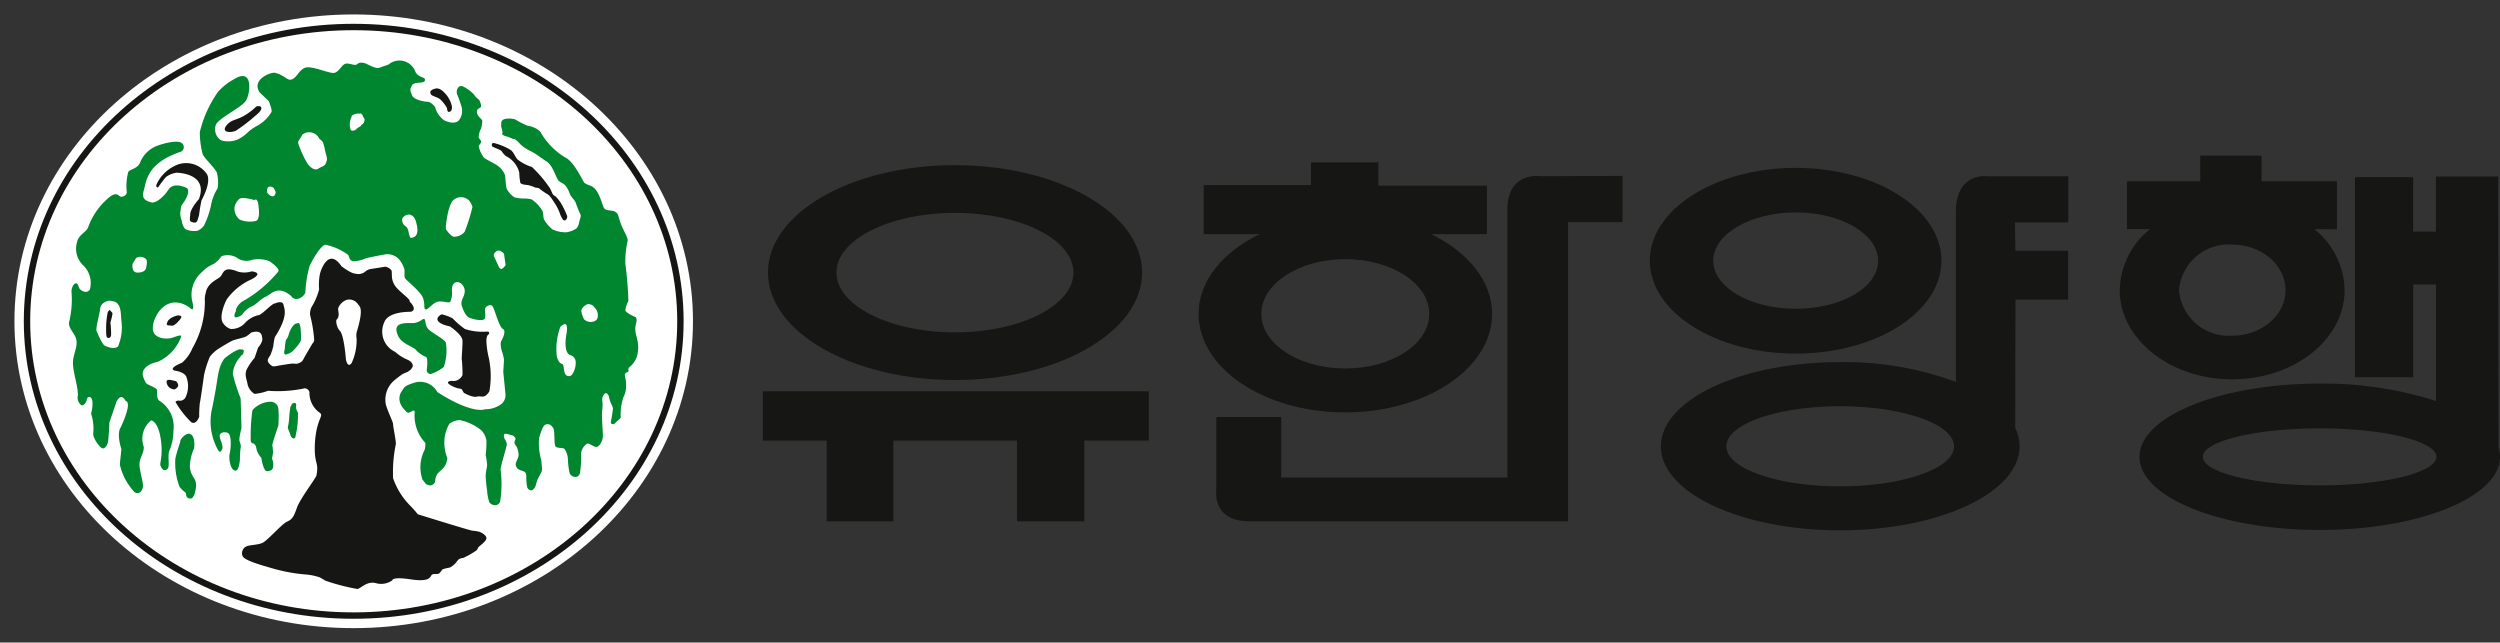 <svg xmlns="http://www.w3.org/2000/svg" xmlns:xlink="http://www.w3.org/1999/xlink" width="194.534" height="50" viewBox="0 0 194.534 50">
  <rect x="0" y="0" width="194.534" height="50" fill="#333333" stroke="none"/>
  <defs>
    <clipPath id="clip-path">
      <rect id="사각형_340163" data-name="사각형 340163" width="194.535" height="50" fill="none"/>
    </clipPath>
  </defs>
  <g id="logo" transform="translate(0 0)">
    <g id="그룹_460513" data-name="그룹 460513" transform="translate(0 0)" clip-path="url(#clip-path)">
      <path id="패스_38275" data-name="패스 38275" d="M77.279,11.348V7.628h5.7v-2H87.75v2h5.868v3.733l-1.763-.013A6.236,6.236,0,0,1,94.213,16.1c0,3.831-3.92,6.938-8.757,6.938-4.8,0-8.74-3.107-8.74-6.938a6.245,6.245,0,0,1,2.367-4.756Zm8.177,8.295c2.307,0,4.158-1.6,4.158-3.539,0-1.959-1.851-3.552-4.158-3.552a3.875,3.875,0,0,0-4.13,3.552,3.875,3.875,0,0,0,4.13,3.539" transform="translate(88.229 6.479)" fill="#161615"/>
      <path id="패스_38276" data-name="패스 38276" d="M105.37,27.461a2.6,2.6,0,0,1,.112.74c0,3.131-6.285,5.689-14.031,5.689S77.43,31.331,77.43,28.2s6.27-5.7,14.021-5.7a28.7,28.7,0,0,1,9.056,1.357V14.786H98.731V22H94.2V6.435h4.524l0,4.236h1.776V6.39h4.842Zm-13.92,2.956c5.029,0,9.086-1,9.086-2.217s-4.057-2.215-9.086-2.215-9.09,1-9.09,2.215,4.066,2.217,9.09,2.217" transform="translate(89.05 7.349)" fill="#161615"/>
      <path id="패스_38277" data-name="패스 38277" d="M59.708,13.3c0-3.986,5.094-7.222,11.357-7.222S82.4,9.309,82.4,13.3s-5.066,7.229-11.339,7.229S59.708,17.281,59.708,13.3m11.357,3.743c3.556,0,6.409-1.666,6.409-3.743,0-2.062-2.853-3.756-6.409-3.756-3.533,0-6.42,1.694-6.42,3.756,0,2.077,2.888,3.743,6.42,3.743" transform="translate(68.669 6.985)" fill="#161615"/>
      <path id="패스_38278" data-name="패스 38278" d="M87.682,25.96a3.483,3.483,0,0,1,.34,1.447c0,3.608-6.27,6.53-13.971,6.53s-13.941-2.922-13.941-6.53c0-3.629,6.24-6.56,13.941-6.56a25.015,25.015,0,0,1,9.015,1.539V9.129c0-3.12,2.507-2.741,2.507-2.741H91.81V9.976H87.656l.043,2.208h4.1v3.8H87.7ZM74.05,30.514c4.9,0,8.873-1.393,8.873-3.107,0-1.733-3.973-3.124-8.873-3.124s-8.843,1.391-8.843,3.124c0,1.714,3.952,3.107,8.843,3.107" transform="translate(69.13 7.33)" fill="#161615"/>
      <path id="패스_38279" data-name="패스 38279" d="M71.4,9.964h4.242v-3.6L69.3,6.386s-2.619-.411-2.619,2.571V29.837h-17.6V25.126H44.03v5.616s-.409,2.5,2.571,2.5H71.4Z" transform="translate(50.616 7.323)" fill="#161615"/>
      <path id="패스_38280" data-name="패스 38280" d="M54.784,21.911c3.614,0,6.543-1.892,6.543-4.249s-2.928-4.257-6.543-4.257c-3.595,0-6.521,1.911-6.521,4.257s2.926,4.249,6.521,4.249M43.778,11.457V7.641h8.344V5.878h5.248V7.686h8.445v3.771H61.475c2.842,1.385,4.745,3.647,4.745,6.205,0,4.231-5.132,7.667-11.436,7.667s-11.406-3.436-11.406-7.667c0-2.559,1.89-4.82,4.752-6.205Z" transform="translate(49.888 6.761)" fill="#161615"/>
      <path id="패스_38281" data-name="패스 38281" d="M27.608,14.163H57.64v3.831H52.62v6.285H47.382V17.994H37.761v6.285H32.577V17.994H27.608Z" transform="translate(31.752 16.289)" fill="#161615"/>
      <path id="패스_38282" data-name="패스 38282" d="M56.908,14.332c0,4.625-6.515,8.364-14.571,8.364-8.033,0-14.543-3.739-14.543-8.364S34.3,5.977,42.337,5.977c8.056,0,14.571,3.739,14.571,8.355M42.337,18.987c5.1,0,9.228-2.081,9.228-4.655s-4.128-4.64-9.228-4.64c-5.063,0-9.215,2.068-9.215,4.64s4.152,4.655,9.215,4.655" transform="translate(31.965 6.874)" fill="#161615"/>
      <path id="패스_38283" data-name="패스 38283" d="M26.384,46.776c14.046,0,25.438-10.249,25.438-22.9S40.431.977,26.384.977C12.372.977.977,11.22.977,23.871s11.4,22.9,25.407,22.9" transform="translate(1.124 1.124)" fill="#fff"/>
      <path id="패스_38284" data-name="패스 38284" d="M26.384,46.776c14.046,0,25.438-10.249,25.438-22.9S40.431.977,26.384.977C12.372.977.977,11.22.977,23.871S12.372,46.776,26.384,46.776Z" transform="translate(1.124 1.124)" fill="none" stroke="#fff" stroke-width="1.954"/>
      <path id="패스_38285" data-name="패스 38285" d="M26.384,46.776c14.046,0,25.438-10.249,25.438-22.9S40.431.977,26.384.977C12.372.977.977,11.22.977,23.871S12.372,46.776,26.384,46.776Z" transform="translate(1.124 1.124)" fill="none" stroke="#161615" stroke-width="0.497"/>
      <path id="패스_38286" data-name="패스 38286" d="M16.883,4.786s0,.243.14.243c.168-.013.262-.17.228-.46a2.206,2.206,0,0,0-.574-1.034s-.35-.4-.675-.327c-.54.125-.441.327-.378.456s.495.206.718.383a2.645,2.645,0,0,1,.4.473.871.871,0,0,1,.144.267" transform="translate(17.91 3.68)" fill="#161615"/>
      <path id="패스_38287" data-name="패스 38287" d="M17.959,5.176c-.206,0-.157.144-.144.241.022.082.69.275.753.4a1.6,1.6,0,0,0,.325.374,1.972,1.972,0,0,1,1.043,1.29,4.183,4.183,0,0,0,.084.8c.144.172.606.144.7.191.049.034.168.034.35.125s.28.045.4.1a4.737,4.737,0,0,0,.555.4c.312.112.6.684.7.808a3.933,3.933,0,0,1,.406.854,1.826,1.826,0,0,0,.2.374.156.156,0,0,0,.189.052.323.323,0,0,0,.14-.329,6.176,6.176,0,0,0-.529-1.075s-.312-.449-.452-.5c-.14-.071-.157-.166-.335-.55A9.376,9.376,0,0,0,20.915,7.04,3.5,3.5,0,0,1,19.8,6.455c-.183-.178-.305-.611-.568-.757a4.649,4.649,0,0,0-1.273-.522" transform="translate(20.472 5.953)" fill="#161615"/>
      <path id="패스_38288" data-name="패스 38288" d="M16.377,11.58a1.551,1.551,0,0,1-.6.271c-.325.062-1.785-.221-1.35.877a1.224,1.224,0,0,0,.335.505c.323.323,1.011.548,1.131.748a2.164,2.164,0,0,0,.755.516c.189.077.06,1.017.06,1.017a.294.294,0,0,0,.329.307,3.141,3.141,0,0,0,1-.546,3.988,3.988,0,0,0,.161-1.888c-.161-.331-1.256-.834-1.428-1.137-.191-.271-.151-.589-.217-.671s-.174,0-.174,0" transform="translate(16.498 13.277)" fill="#00862f"/>
      <path id="패스_38289" data-name="패스 38289" d="M16.162,11.375s-.452.2-.3.495c.178.307.931.443.931.443s.989.641.989,1.127-.062,1.236-.062,1.387a11,11,0,0,1,.062,1.271.782.782,0,0,1-.871.452s-.542.054-.056.342a2.07,2.07,0,0,0,.832.286c.084.056.144.254.211.312.067.043.714.389,1.019.288.327-.09.559.219.957-.406a6.887,6.887,0,0,0-.045-2.606,6.646,6.646,0,0,1-.185-1.251c-.028-.529.185-.587.185-.587s.127-.217-.157-.209a4.38,4.38,0,0,1-1.7-.2,6.085,6.085,0,0,1-.955-.828,3.724,3.724,0,0,0-.854-.318" transform="translate(18.207 13.083)" fill="#161615"/>
      <path id="패스_38290" data-name="패스 38290" d="M11.4,11.687l-.245.067s-.335.163-.535.886a1.051,1.051,0,0,1-.2.376,2.829,2.829,0,0,0-.084.667s-.161.464.067.464a1.215,1.215,0,0,0,.535-.26s.608-.6.647-.871c.011-.194.024-1.286-.189-1.329" transform="translate(11.832 13.441)" fill="#00862f"/>
      <path id="패스_38291" data-name="패스 38291" d="M20.5,10.527a.841.841,0,0,0,.707-.146.849.849,0,0,1,.486-.228L22.8,9.977a.8.8,0,0,1,.458.267c.105.2-.052.593.206,1.069.228.495,1.193,1.094,1.226,1.331.058.256-.032-.088.234.342.269.445-.176.505-.176.505S23,13.43,22.7,14.333a1.734,1.734,0,0,0,.854,2.27,3.414,3.414,0,0,0,.987.621s.871.391,0,.931l-.389.168a7.6,7.6,0,0,0-.753.585,1.964,1.964,0,0,0-.559,1.819c.234.735.559,1.327.559,1.52s.217,1.189.217,1.524a10.744,10.744,0,0,0-.217,2.666,5.66,5.66,0,0,0,1.4,2.206c.335.353.52.6.52.6s3.982,1.238,4.251,1.279a2.857,2.857,0,0,1,.591.1c.127.052.5.256.5.479,0,.252-.538.6-.615.7s-.056.146-.146.243a6.329,6.329,0,0,1-1.054.6.863.863,0,0,0-.323.092,1.719,1.719,0,0,0-.213.247,1.537,1.537,0,0,1-.5.409,3.657,3.657,0,0,0-.544.129c-.086.054-.2.29-.32.344s-.4,0-.49.058c-.2.075,0,.615-1.582.4-1.591-.252-1.531.058-1.531.058a1.5,1.5,0,0,1-1.26.228c-.714-.2-1.159.387-1.46.449a16.113,16.113,0,0,1-2.49-.647l-.424-.252a4.462,4.462,0,0,0-1.137-.232,13.146,13.146,0,0,1-2.711-.518c-.847-.245-2.092-.6-2.182-.937A.583.583,0,0,1,12,31.735c.217-.1.808-.1,1.2-.249s1.512-1.464,1.935-1.662c.452-.2.542-.43.776-1.073.206-.647,1.473-2.313,1.522-2.516.217-1.133-.2-.806-.118-2.52.118-2,.776-2.122.335-2.4a1.89,1.89,0,0,1-.759-1.58.4.4,0,0,0-.378-.292,9.984,9.984,0,0,1-2.845.191,4.139,4.139,0,0,1-1.049.243,1.2,1.2,0,0,1-.548-.77c-.054-.366-.26-.705-.054-1.148a4.582,4.582,0,0,1,.6-.877s.129-.359.273-.8c0,0,.385-.426.329-.722-.032-.3-.095-.69-.875-.452a1.576,1.576,0,0,1-.329.262c-.151.138-.882.241-1.148.381-.3.14-1.094.636-1.094.636a2.991,2.991,0,0,0-.63.593A8.278,8.278,0,0,0,8.689,18.4s-.269,1.978-.329,2.176a9.452,9.452,0,0,0-.049,1.077s-.213.647-.608.436A7.264,7.264,0,0,1,6.464,20.5a.324.324,0,0,1,.224-.105.5.5,0,0,0,.54-.213,2.017,2.017,0,0,0,.067-1.671c-.185-.359-.869-.443-.869-.443s-.163-.013-.174-.133c-.015-.159.469-.387.714-.475a3.069,3.069,0,0,0,.821-1.144,7.233,7.233,0,0,0,.965-3.677,1.609,1.609,0,0,1,.06-.587c.146-.879,1-1.077,1.2-1.357.217-.353.3-.75,1.322-.329a1.882,1.882,0,0,0,1.064-.024s1.021.086-.043.632a4.726,4.726,0,0,0-1.886,1.527c-.181.307-.636,1.41-.3,1.864a1.149,1.149,0,0,0,.581.458,1.42,1.42,0,0,0,1.066-.4,2.04,2.04,0,0,1,1.081-.667c.329-.032,1.043-.92,1.318-.92,0,0,.585-.275.656.108.08.355.381.877-.679,2.526a4.932,4.932,0,0,0-.112.69,4.869,4.869,0,0,1-.206.643c0,.073-.323.391-.2.591s.333.372.473.338c.185-.017.436-.071.436-.071s.869-.144.965-.144c.116,0,.333.019.333.019s.4-.071.52-.32.731-1.271.731-1.271a.375.375,0,0,0,.127-.273,10.77,10.77,0,0,0-.323-1.948,1.32,1.32,0,0,1,.105-.583,4.976,4.976,0,0,0,.6-1.391,4.615,4.615,0,0,1,.06-1.191c.09-.387.692-2.073,1.679-.619,0,0,.793.619,1.127.578M19.16,13.75c-.045.428-.23.2-.174.6a1.169,1.169,0,0,0,.252.6c.346.282.492,2.258.492,2.258s.127.692.441.271a4.226,4.226,0,0,0,.389-1.914,1.311,1.311,0,0,1,0-.473c.613-2,.2-2.019.095-2.212a.811.811,0,0,0-.875-.32,1.135,1.135,0,0,0-.619.565c-.1.181.028.37,0,.63" transform="translate(7.189 10.774)" fill="#161615"/>
      <path id="패스_38292" data-name="패스 38292" d="M10.618,14.9s.118-.277.2-.3.273-.047.249.144a.761.761,0,0,0,.135.578,7.149,7.149,0,0,1-.185,1.836c0,.232-.284.288-.4-.092-.084-.286-.213-.471-.2-.593a5.064,5.064,0,0,0,.116-.875c0-.183.084-.7.084-.7" transform="translate(11.981 16.774)" fill="#00862f"/>
      <path id="패스_38293" data-name="패스 38293" d="M11.158,14.825a.648.648,0,0,0-.5-.286,1.971,1.971,0,0,0-1.434.656,14.234,14.234,0,0,0-.133,2.423c.133.273.144.075.295.232.174.178.123.426.241.628a1.736,1.736,0,0,0,.29.428s.112.866.381,1.03c0,0,.452.073.529-.29a1.255,1.255,0,0,0-.077-.675s.028-.206.077-.445a4.851,4.851,0,0,0-.056-.621c0-.148.475-1.527.475-1.527.054-1.206-.013-1.436-.09-1.552" transform="translate(10.42 16.719)" fill="#00862f"/>
      <path id="패스_38294" data-name="패스 38294" d="M9.934,12.645c-.262-.06-1.249.662-1.294.768a2.529,2.529,0,0,0-.4.972c-.133.533-.06.525-.486,2.711a4.529,4.529,0,0,0,.475,3.457s.144.194.277-.146-.346-.98-.144-1.18c.189-.215.654-.148.714.071a1.552,1.552,0,0,1,.09.391,4.172,4.172,0,0,1-.086,1.124c-.06.247.024,1.234.454,1.269.29.032.353-.871.353-.871a6.317,6.317,0,0,1,.071-1c-.028-.4-.161-.331-.095-.742.024-.2.146-.714.146-.714s-.052-1.972-.069-2.3a13.8,13.8,0,0,1-.608-1.89,2.191,2.191,0,0,1,.555-1.3c.256-.346.2-.1.277-.372.105-.28-.155-.234-.234-.243" transform="translate(8.783 14.539)" fill="#00862f"/>
      <path id="패스_38295" data-name="패스 38295" d="M6.727,16.354a11.613,11.613,0,0,0-.378,1.281,5.225,5.225,0,0,0,.329,2.191c.323.428.512.378.512.6,0,.249.2.34.409.305.217-.056.413-.793.35-1.2-.028-.376-.424-.578-.469-1.271a3.656,3.656,0,0,1,.335-1.445s.105-.808-.228-1.054-.793.284-.849.475c0,0-.006.054-.011.112" transform="translate(7.294 18.055)" fill="#00862f"/>
      <path id="패스_38296" data-name="패스 38296" d="M6.374,13.76s-.346-.075-.346.131a.631.631,0,0,0,.284.5c.314.157.381.125.57-.082.163-.206-.123-.46-.123-.46Z" transform="translate(6.933 15.81)" fill="#161615"/>
      <path id="패스_38297" data-name="패스 38297" d="M4.131,11.22s-.09.017-.168.191a6.483,6.483,0,0,0-.123,1.342s-.011.527.077.6c.123.08.258.062.312-.174a7.2,7.2,0,0,0-.054-.961c0-.067.211-.712.144-.785s-.189-.211-.189-.211" transform="translate(4.417 12.904)" fill="#161615"/>
      <path id="패스_38298" data-name="패스 38298" d="M6.89,11.414s.359-.015.273.181c-.077.151-.529.673-.731.621s-.522.069-.344-.29c.144-.378.8-.512.8-.512" transform="translate(6.94 13.127)" fill="#161615"/>
      <path id="패스_38299" data-name="패스 38299" d="M28.706,29.481c-.892-.83-.318-1.55-.318-1.55.224-.331.189-.4.937-.647a1.528,1.528,0,0,1,1.836.722c2.814,1.787,3.713,1.329,3.713,1.329a2.035,2.035,0,0,0,1.084-.286.9.9,0,0,0,.5-.9l-.172-1.724s.056-.823.056-.978a5.506,5.506,0,0,0-.213-.789s-.1-.5.011-.647c.09-.146.4-.78.123-.918s-.578-1.284-.757-1.673c-.151-.4-.608-.047-.632.082-.039.14.041.338,0,.716-.049.329-.836.135-1.165.022-.329-.084-.546-.621-.658-.985-.095-.342.174-.675.191-.839a.758.758,0,0,0-.325-.918c-.34-.174-.654.075-.626.585a1.741,1.741,0,0,1-.116.871c-.129.172-.542-.069-.983.013-.424.105-.8.7-.965.591s0-.3-.172-.839-1.26-1.359-1.389-1.546c-.133-.2-.017-.475-.077-.75a2.44,2.44,0,0,0-.329-.651,1.24,1.24,0,0,0-1.049-.5c-.357.043-1.591.307-1.591.307a2.432,2.432,0,0,1-.987.241c-.363-.049-.3-.35-.424-.5a4.578,4.578,0,0,0-1.763-.787c-.357.054-1.019,1.18-1.238,1.686a9.329,9.329,0,0,0-.323,2.055.867.867,0,0,1-.5.445.48.48,0,0,1-.6-.191c-1.049-.888-1.529-.153-1.974.049-.419.187-.731.591-1.034.729a1.823,1.823,0,0,0-.83.7c-.925.544-.469-.3-.469-.3,0-.393.469-.733.469-.733A9.8,9.8,0,0,0,18.795,18.6c.056-.228-.419-.581-.692-.778a2.368,2.368,0,0,0-1.376-.108,1.25,1.25,0,0,1-1.2-.189,1.407,1.407,0,0,0-1.165-.095,2.384,2.384,0,0,1-.581.589,2.576,2.576,0,0,0-.927.632,2.324,2.324,0,0,0-.78,2.234c.28,1.077-.2.535-.2.535-1.651-1.146-2.756.482-2.851,1.471-.116.991,1.081,1.034,1.533.875.441-.144.71-.277.654-.037a3.445,3.445,0,0,1-1.77,1.9c-1.464.338-1.191,1.1-1.191,1.1a1.882,1.882,0,0,0,.267.6c.185.159.847.333.836.555-.049.639.146.77.146.77A2.38,2.38,0,0,1,10.622,31a3.962,3.962,0,0,1-.325,1.585c-.127.323.013,1.049-.075,1.288a.313.313,0,0,1-.381.189.792.792,0,0,1-.206-.292c-.133-.2.14-.535.049-1.731-.172-1.782-.793-1.836-.793-1.836a1.818,1.818,0,0,0-.583,2.038c.06.447-.329.877-.329,1.385,0,.486.273,1.277.273,1.666s-.338.735-.664.488a4.61,4.61,0,0,1-1.14-2.154c.052-.477.123-1.187.123-1.187-.4-1.279-.06-1.677-.06-1.677.983-2.111.391-2.06.391-2.06-.391-.759-.727.09-.727.09l-.535,1.57s-.056,1.292-.116,1.537-.185.473-.391.486-.808-.828-.753-1.178a3.66,3.66,0,0,0-.168-1.529,2.914,2.914,0,0,0,.112-.793c0-.626-.378-.608-.447-.3-.032.295-.34.546-.456.409a.733.733,0,0,1-.234-.731c.011-.793-.43-1.92-.381-2.66.067-.729.447-1.256.2-1.873-.191-.441-.615-.776-.486-1.241a7.4,7.4,0,0,0,.172-2.258c-.032-.2.123-.8.436-.669.056.011.144.366.211.421.262.247.581.316.776.045a1.9,1.9,0,0,0-.525-1.9,1.781,1.781,0,0,1-.469-1.8c.123-.593.748-.772.871-1.172a5.272,5.272,0,0,1,1.322-2.03c.858-.875,1.015-.385,1.193-.335.157.047.535-.108.479-.4a4.24,4.24,0,0,1,.123-1.524c.112-.2.748-.256.92-.735A2.334,2.334,0,0,1,9.089,8.956c.355-.2,1.911-.679,2.225-.292a.394.394,0,0,1-.1.628c-2.694.892-2.694,2.32-2.9,3.023-.215.682.211.817.6.933.389.084,1.043-.559,1.316-.991.273-.447.869-.393,1.41-.144.172.065.262.477-.323,1.273-.163.217-.086.262-.163.619a1.66,1.66,0,0,0,.118.671,1.279,1.279,0,0,0,.217.578c.151.2.748.243.987.2A1.176,1.176,0,0,0,13,15.043a6.663,6.663,0,0,0,.55-1.606,3.666,3.666,0,0,1,.51-1.29A2.976,2.976,0,0,0,14,10.93c-.123-.338-.983-1.129-1.1-1.438a6.513,6.513,0,0,1-.224-1.729,9.119,9.119,0,0,1,1.417-3.128,4.809,4.809,0,0,1,1.26-.991c1.529-.933,1.234,1.185.92,1.66-.262.5-2.064,1.337-2.337,1.868a1.02,1.02,0,0,0,.391,1.238,1.922,1.922,0,0,0,1.266-.052c.858-.421.662-.6,1.533-1.071A2.916,2.916,0,0,0,18.253,6.2c.073-.12-.206-.832-.206-.832l-.72-.686c-.662-1.038.927-1.6,1.2-1.524.643.151.92.544,1.165.538.492-.009.664-.772,1.2-.94s1.931.512,2.275.4c.385-.123.531-.615.843-.705.28-.077.692.174.871.058.144-.12.363-.252.864,0,.486.245.735.32.931.245s.675-.234.675-.234a1.32,1.32,0,0,1,2.109.583c.273.475.791.34.731.649-.058.295-.849.045-1.011.393-.2.338-.112.436.011.77s.933.495,1.206.495.581.4.581.4a1.841,1.841,0,0,0,.718,1.047c.206.105.763.316,1.1.039a1.179,1.179,0,0,0,.262-1.038,10.846,10.846,0,0,0-.361-1.028c-.112-.267.082-.847.54-.568a2.872,2.872,0,0,1,.759.574c.224.335.357.342.434.469a.976.976,0,0,1,.129.5c-.056.09-.252.135-.3.247-.138.439.376.662.393.845a2.085,2.085,0,0,1-.09.593,1.563,1.563,0,0,0-.189.673c.06.2.189.2.189.368,0,.112-.144.211-.189.333a2.339,2.339,0,0,0,.4.884c.144.142.858.469,1.075.639a1.605,1.605,0,0,1,.559.69c.067.213.06.929.161,1.127a1.781,1.781,0,0,0,.591.643,2.977,2.977,0,0,0,.725.095,2.284,2.284,0,0,1,.591.058,2.646,2.646,0,0,1,.877.935c.06.183.039.456.11.645a2.878,2.878,0,0,0,.66.768,2.387,2.387,0,0,0,1.086.217,1.842,1.842,0,0,0,.783-.307,1.014,1.014,0,0,0,.206-.486c.056-.3.189-.447.067-.654a8.846,8.846,0,0,1-.335-.839c-.067-.2-.333-.432-.458-.679a2,2,0,0,0-.357-.679c-.183-.191-.318-.191-.5-.348-.168-.159-.357-.776-.6-1.137-.23-.35-.4-.4-.4-.4l-.688-.486a3.693,3.693,0,0,0-.6-.34,3.771,3.771,0,0,1-.664-.449s-.4-.454-.535-.454c-.178,0-.178-.088-.664-.221-.378-.127-.228-.2-.234-.318a3.355,3.355,0,0,0-.095-.4s-.028.071,0-.335c.011-.4.815-.34,1.081-.247a6.947,6.947,0,0,0,.989.5c.155,0,.875.2,1.047.6a5.532,5.532,0,0,0,1.858,1.862c.66.286,1.363,1.8,1.458,1.929s.434.243.434.243c.78.2.97,1.632,1.165,1.815s.651.092.871.262c.217.127.206.387.385.866.157.484.6,1.133.542,1.383a7.263,7.263,0,0,0-.178,1.774,28.246,28.246,0,0,1,.239,2.894,2.136,2.136,0,0,0-.239.705c0,.221.774.538.774.538s.185.062.056.535c-.245.849.413,1.256.067,2.561a1.883,1.883,0,0,1-.6.826c-.112.131-.034.211-.056.32-.06.073-.239.073-.267.2-.062.082.123.531.084.875a1.936,1.936,0,0,1-.209.933,4.192,4.192,0,0,0-.211,1.462c.056.209-.241.314-.385.5-.174.211-.385.148-.385-.041a9.58,9.58,0,0,0,.172-1.075,1.906,1.906,0,0,0-.172-.4,3.166,3.166,0,0,1-.151-.527c-.262-.591-.542.084-.518.264a3.111,3.111,0,0,1,0,.845c-.062.43.056,1.57.056,1.963s-.262.834-.479.866c-.241.047-.6-.348-.77-.241a1.069,1.069,0,0,0-.452.757,7.843,7.843,0,0,1-.084,1.52c-.123.486-.714.314-.808,0a5.675,5.675,0,0,1-.129-1.062,1.6,1.6,0,0,0-.269-.819c-.172-.112-.467-.03-.662-.155s-.052-1.163-.206-1.453c-.185-.28-.318-.34-.574-.292-.224.058-.359.486-.531,1.043a4.759,4.759,0,0,0,.172,1.757l.041.51a.814.814,0,0,1,0,.288c-.028.172-.335.615-.37.791-.06.168-.123.406-.123.406-.26.6-.634.241-.651.062a4.119,4.119,0,0,1-.067-.869c0-.538-.658-.243-.815-.789-.062-.23.211-.55.217-.819a1.7,1.7,0,0,0-.157-.654c-.378-.454.024-.464-.112-.684s-.267-.2-.651-.3-.161.4-.161.4a.786.786,0,0,1,.161.385c.006.221-.458,1.6-.486,1.976a8.452,8.452,0,0,1-.032,2.49c-.151.447-.7.3-.836.065a3.188,3.188,0,0,1-.178-.933,10.4,10.4,0,0,1-.112-1.077c0-.34.1-.656.112-.9a4.974,4.974,0,0,0-.112-.768,8.212,8.212,0,0,0,.06-1.135,1.513,1.513,0,0,0-.4-.791,3.91,3.91,0,0,0-1.679-.793,1.442,1.442,0,0,0-.808.292A2.952,2.952,0,0,0,31.7,31.9a3.244,3.244,0,0,0,.215,1.185s.069.08-.092.51c-.224.518-.636.553-.776,1.017-.112.329,0,.393-.211.57-.234.191-.563-.024-.563-.024L30,34.807a2.94,2.94,0,0,1,.172-2.318,2.275,2.275,0,0,0,.056-.529,3.082,3.082,0,0,1-.834-2.374c0-.252-.146-.133-.4,0a.218.218,0,0,1-.284-.105m12.015-6.547a4.958,4.958,0,0,0-.273,2.273c.161.66.419.546.479.66.069.092.062.548.178.725a.32.32,0,0,0,.559.009,1.624,1.624,0,0,0,.252-1,.577.577,0,0,0-.391-.469s-.6-.056-.325-1.641c0,0,.258-1.279-.479-.561m1.658-1.105a1.866,1.866,0,0,0,.2.522.753.753,0,0,0,.808.135c.267-.105.256-.389.256-.52a.87.87,0,0,0-.256-.548.588.588,0,0,0-.557-.252c-.129.054-.581.314-.447.662m-6.71-4.709a.276.276,0,0,0-.1.348c.118.243.325.7.325.7s.127.316.273.252a.826.826,0,0,0,.295-.305l-.127-.877s-.391-.454-.664-.118M31.82,15.058v.269s.368.542.6.583a1.019,1.019,0,0,0,.871-.4,14.16,14.16,0,0,0,.6-1.924s-.178-.5-.389-.591a.878.878,0,0,0-1.077.052c-.452.357-.6,2.01-.6,2.01m-3.414-.52s-.006.4.256.544.252.628.314.705c.032.069.015.252.2.206.144-.045.613-.1.346-1.133-.2-.866-.737-.645-.737-.645a.578.578,0,0,0-.378.323M7.711,17.578l-.269.439s-.123.686.378.686.611-.194.671-.333c.028-.153.129-.583,0-.712a.623.623,0,0,0-.78-.08M6.06,20.964l-.419-.082s-.658.082-.718.617-.391,1.585-.269,1.782c.095.2.424,1.043.664,1.131.206.075.679.29.987.045a3.785,3.785,0,0,0,.267-2.012c-.06-.608,0-1.226-.512-1.481m10.866-7.9s-.983-.316-1.21-.067a1.268,1.268,0,0,0-.329.553,1.081,1.081,0,0,0,.389,1.028,2.037,2.037,0,0,0,1.284.1s.307-.071.2-1c-.071-.927-.333-.611-.333-.611m1-.568s.2.232.314.252a.349.349,0,0,0,.194,0,.382.382,0,0,0,.135-.338,1.053,1.053,0,0,0-.191-.335s-.585-.312-.452.421m4.044-4.218a.866.866,0,0,0-1.322-.312c-.151.37-.428.477-.28.789a8.362,8.362,0,0,0,.671,1.447c.2.275.574.632.888.391.127-.105.439-.161.522-.34.252-.51.039-.531-.084-1.352-.123-.288-.017-.34-.4-.624m3.18-1.942a.83.83,0,0,0-.654.172.679.679,0,0,1-.028.125,1.275,1.275,0,0,0-.06.927c.028.125.189.108.323.077.006-.073.14-.03.14-.125a3.448,3.448,0,0,1,.34-.217c.017-.015.017-.069.024-.073a.475.475,0,0,0,.262-.447.314.314,0,0,0-.013-.056c-.021-.028-.054-.077-.077-.112-.056-.052-.049-.123-.06-.185-.073.006-.073-.086-.151-.1-.045,0-.108-.022-.1-.071" transform="translate(2.874 2.508)" fill="#00862f"/>
      <path id="패스_38300" data-name="패스 38300" d="M8.3,9.892c-.028.467-.118.544.228.634s.329-.209.454-.548a11.629,11.629,0,0,1,.194-1.165c.073-.146.854-1.55.357-2.131a1.946,1.946,0,0,0-2.46-.546A2.972,2.972,0,0,0,5.686,7.548c-.09.194.039.368.172.168s.419-.578.553-.722a1.783,1.783,0,0,1,.843-.338c.071.015,2.47.041,1.724,2.049,0,0-.664.727-.682,1.187" transform="translate(6.505 6.781)" fill="#161615"/>
      <path id="패스_38301" data-name="패스 38301" d="M10.18,4.224c.4-.305.353-.393.608-.383s.333.28-.256.733A13.919,13.919,0,0,1,9,5.755c-.409.181-1.137.146-.765-.37.464-.626.892-.335,1.942-1.161" transform="translate(9.357 4.417)" fill="#161615"/>
    </g>
  </g>
</svg>
